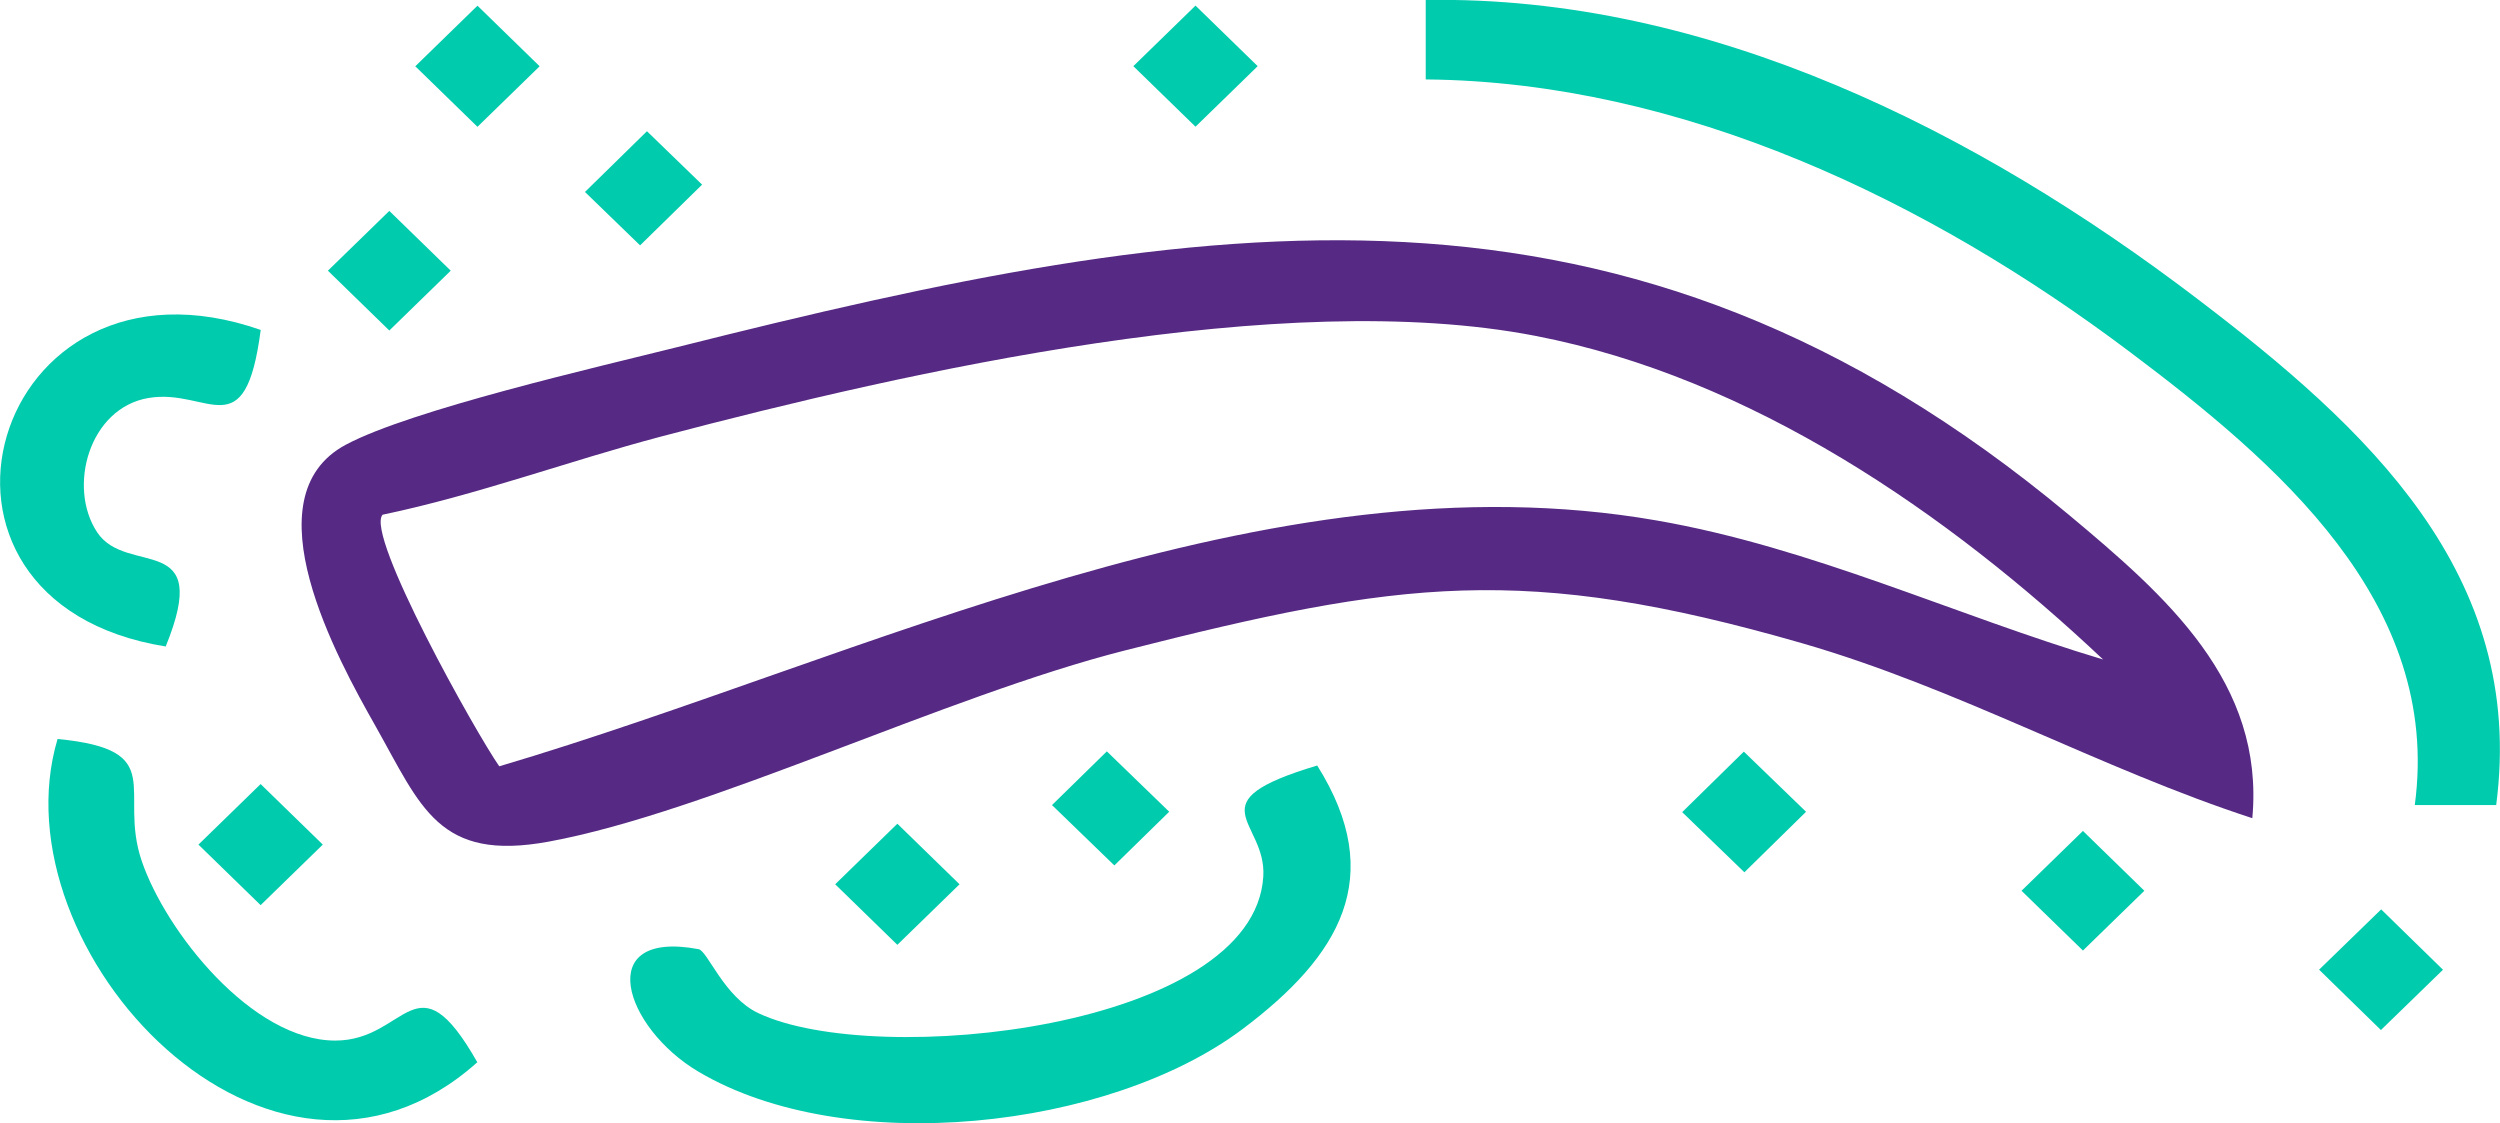 <svg xmlns="http://www.w3.org/2000/svg" width="69" height="31" viewBox="0 0 69 31" fill="none"><g clip-path="url(#clip0_37_384)"><path d="M65.72 25.099L64.007 26.763L65.713 28.429L67.426 26.765L65.72 25.099Z" fill="#00CBAD"></path><path d="M62.161 22.581C57.961 21.212 54.053 18.998 49.734 17.752C42.065 15.542 38.651 16.019 31.045 17.953C26.098 19.209 19.557 22.417 15.145 23.229C12.101 23.79 11.622 22.271 10.366 20.043C9.307 18.175 6.851 13.717 9.543 12.275C11.342 11.314 16.465 10.138 18.708 9.577C33.296 5.91 44.828 3.977 57.109 14.216C59.782 16.449 62.508 18.83 62.164 22.581H62.161ZM58.051 18.207C53.758 14.158 48.347 10.422 42.368 9.268C35.39 7.92 25.163 10.225 18.256 12.046C15.679 12.727 13.174 13.659 10.56 14.206C10.063 14.752 13.159 20.269 13.78 21.15C23.865 18.164 34.949 12.487 45.73 14.366C50.015 15.112 53.926 16.969 58.051 18.204V18.207Z" fill="#562984"></path><path d="M68.895 22.22H66.648C67.4 16.638 62.845 12.764 58.758 9.694C53.242 5.546 46.436 2.258 39.35 2.192V6.96376e-05C47.184 -0.135 54.607 3.652 60.627 8.233C65.313 11.799 69.729 15.841 68.895 22.217V22.22Z" fill="#00CBAD"></path><path d="M36.355 21.128C38.292 24.212 36.972 26.39 34.298 28.4C30.6 31.178 23.327 31.98 19.273 29.576C17.228 28.364 16.345 25.647 19.281 26.197C19.531 26.244 19.98 27.515 20.93 27.963C24.19 29.503 34.605 28.389 34.867 24.194C34.964 22.643 32.926 22.155 36.355 21.128Z" fill="#00CBAD"></path><path d="M1.589 20.396C4.686 20.695 3.25 21.812 3.911 23.761C4.573 25.709 6.955 28.72 9.255 28.72C11.237 28.72 11.473 26.332 13.174 29.318C7.475 34.412 -0.153 26.23 1.589 20.396Z" fill="#00CBAD"></path><path d="M7.195 9.111C6.765 12.403 5.755 10.71 4.106 10.983C2.457 11.256 1.858 13.448 2.681 14.69C3.504 15.932 5.886 14.624 4.573 17.843C-3.167 16.605 -0.258 6.5 7.198 9.107L7.195 9.111Z" fill="#00CBAD"></path><path d="M10.745 5.821L9.05 7.471L10.745 9.122L12.44 7.471L10.745 5.821Z" fill="#00CBAD"></path><path d="M57.489 22.934L55.794 24.585L57.489 26.235L59.184 24.585L57.489 22.934Z" fill="#00CBAD"></path><path d="M13.178 0.157L11.462 1.829L13.178 3.5L14.894 1.829L13.178 0.157Z" fill="#00CBAD"></path><path d="M32.996 0.155L31.28 1.826L32.996 3.497L34.712 1.826L32.996 0.155Z" fill="#00CBAD"></path><path d="M48.13 20.745L46.428 22.415L48.145 24.075L49.847 22.405L48.13 20.745Z" fill="#00CBAD"></path><path d="M7.193 21.64L5.477 23.311L7.193 24.982L8.909 23.311L7.193 21.64Z" fill="#00CBAD"></path><path d="M24.767 22.735L23.051 24.406L24.767 26.077L26.483 24.406L24.767 22.735Z" fill="#00CBAD"></path><path d="M17.856 3.622L16.145 5.298L17.666 6.772L19.378 5.096L17.856 3.622Z" fill="#00CBAD"></path><path d="M30.549 20.738L29.035 22.22L30.756 23.886L32.27 22.404L30.549 20.738Z" fill="#00CBAD"></path></g><defs><clipPath id="clip0_37_384"><rect width="69" height="31" fill="white"></rect></clipPath></defs></svg>